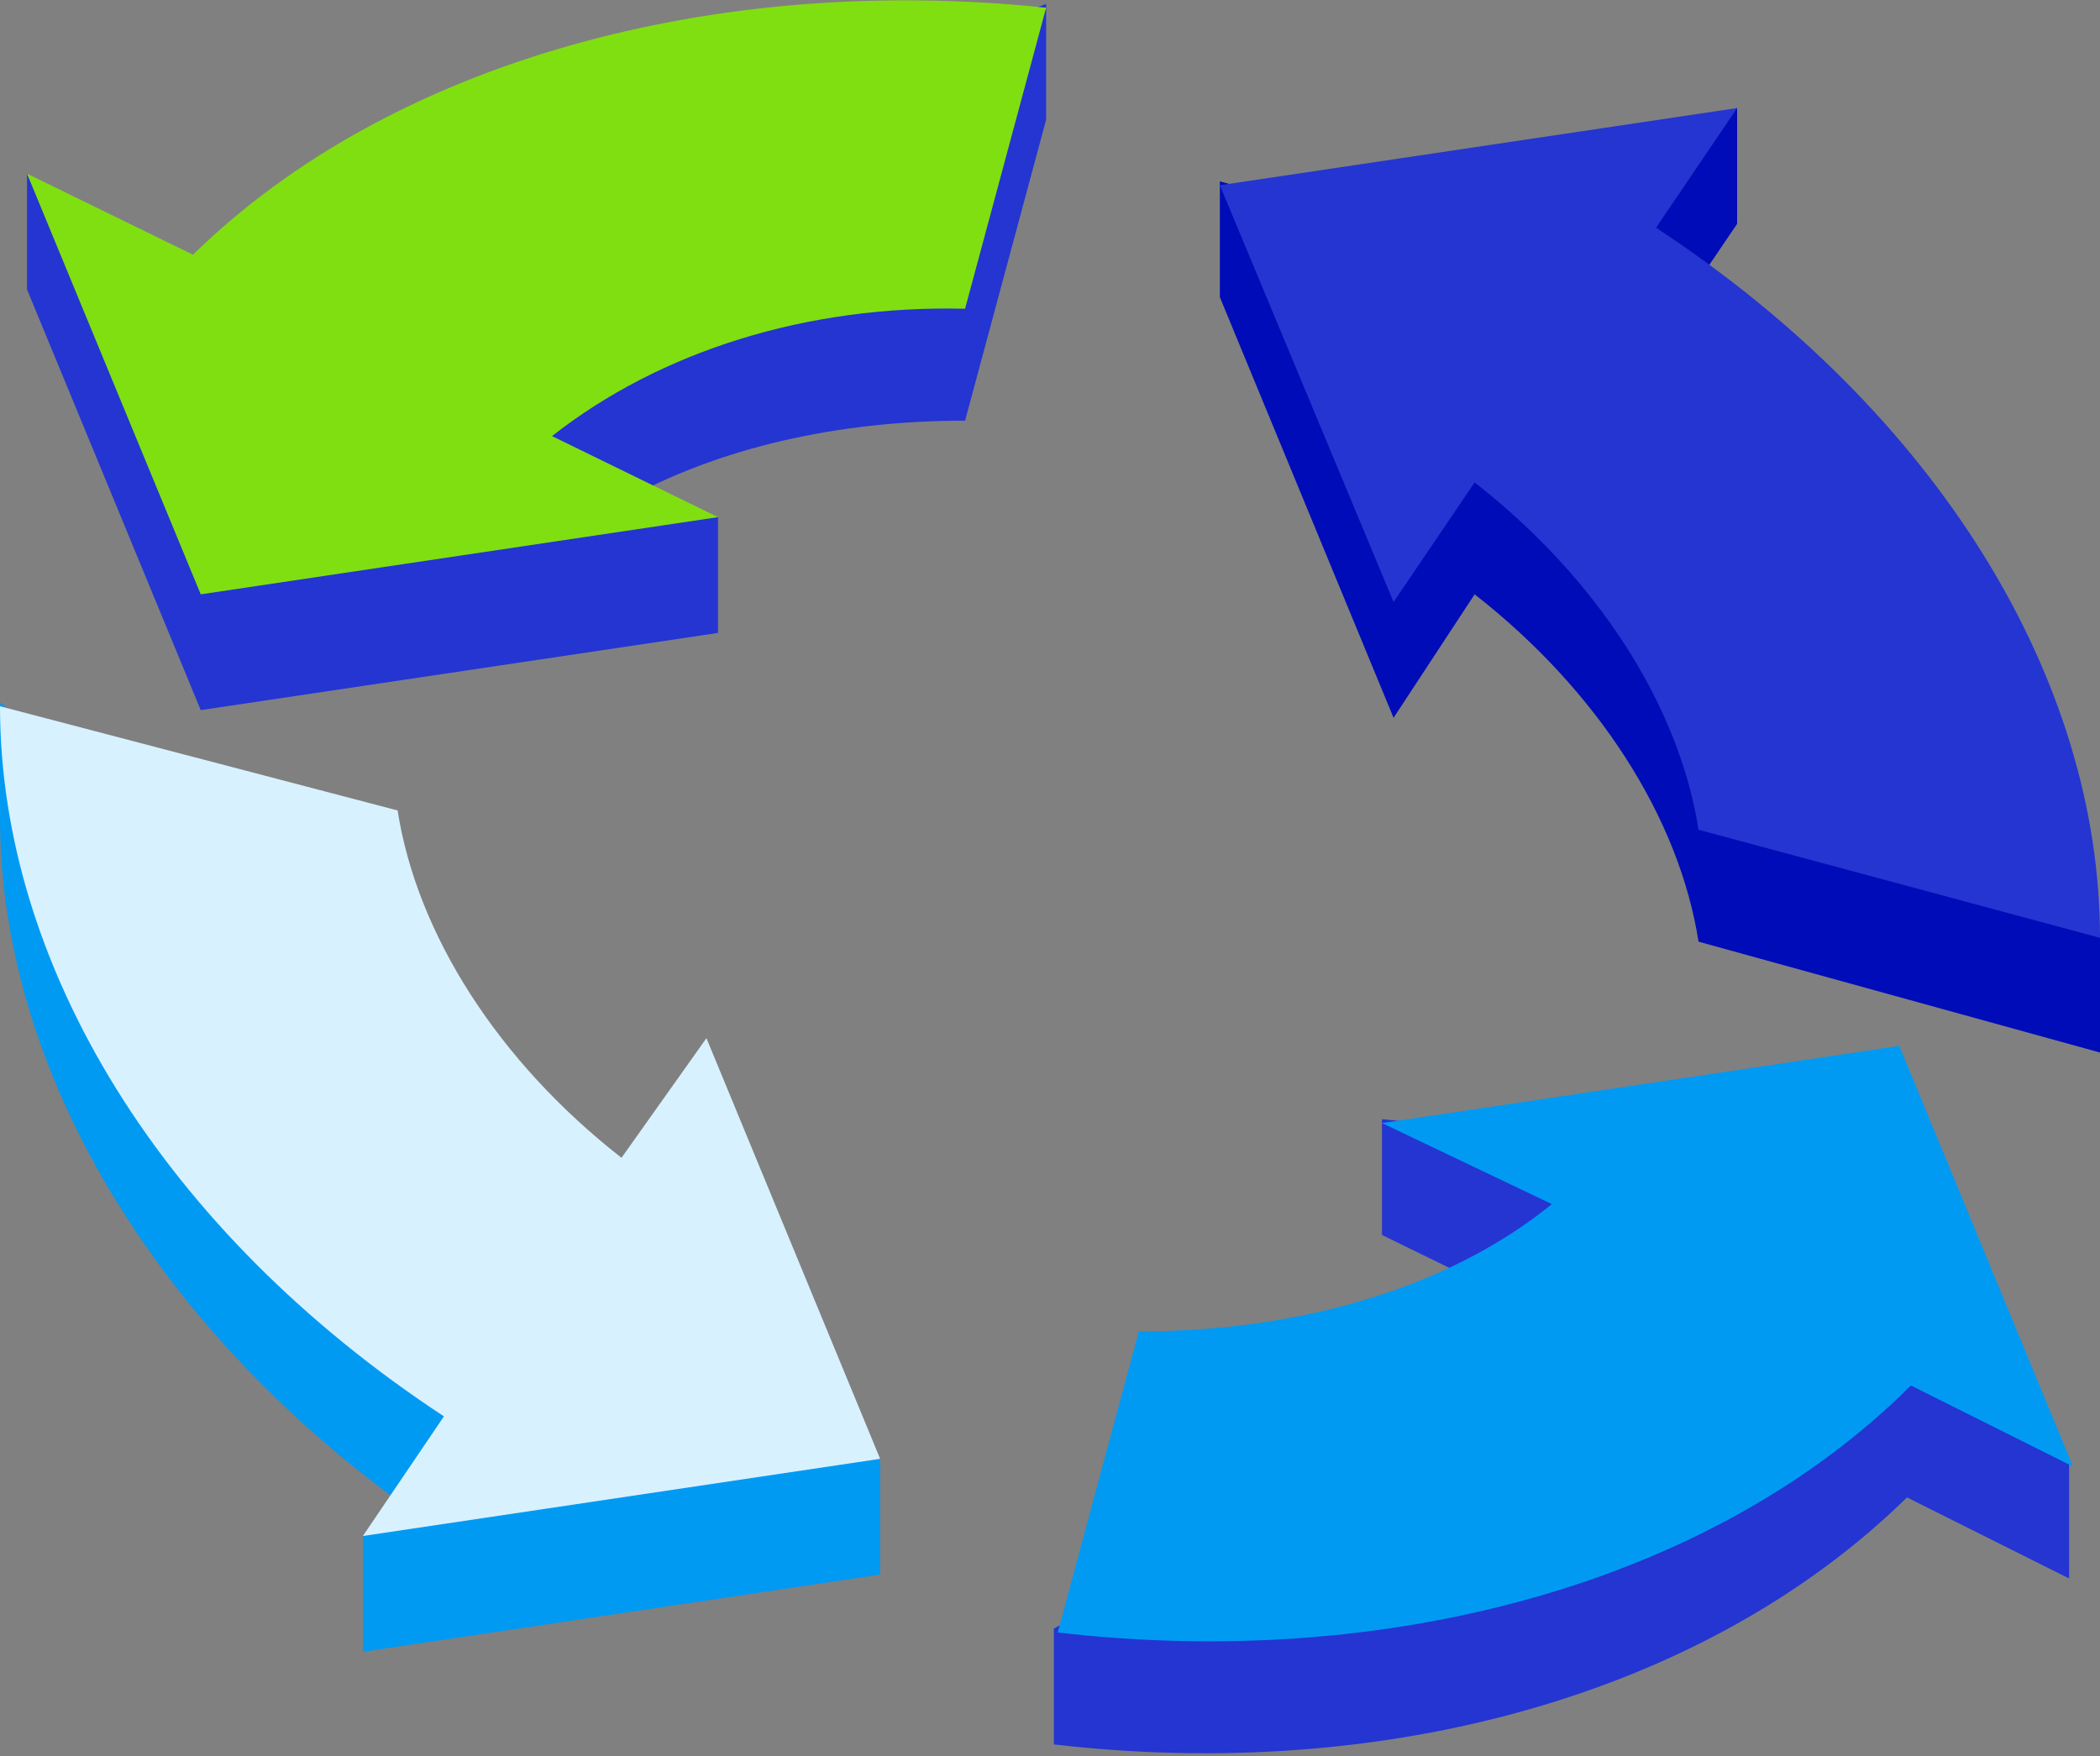 <?xml version="1.0" encoding="utf-8"?>
<!-- Generator: Adobe Illustrator 17.1.0, SVG Export Plug-In . SVG Version: 6.00 Build 0)  -->
<!DOCTYPE svg PUBLIC "-//W3C//DTD SVG 1.1//EN" "http://www.w3.org/Graphics/SVG/1.1/DTD/svg11.dtd">
<svg version="1.1" id="Layer_1" xmlns="http://www.w3.org/2000/svg" xmlns:xlink="http://www.w3.org/1999/xlink" x="0px" y="0px"
	 viewBox="0 0 54.4 45.5" enable-background="new 0 0 54.4 45.5" xml:space="preserve">
<rect x="0" y="0" width="54.4" height="45.5" fill="#808080" stroke="none"/>
<g>
	<defs>
		<rect id="SVGID_1_" y="0" width="54.4" height="45.5"/>
	</defs>
	<clipPath id="SVGID_2_">
		<use xlink:href="#SVGID_1_"  overflow="visible"/>
	</clipPath>
	<path clip-path="url(#SVGID_2_)" fill-rule="evenodd" clip-rule="evenodd" fill="#009AF3" d="M18.3,29.9l2.6,6.3l1.9,1.6v3l-13.4,2
		v-3l1.2-0.7C3.9,34.3,0,27.6,0,21.2v-3l5,4.3l5.3,1.4c0.3,1.6,0.9,3.2,1.8,4.7l4.3,3.7L18.3,29.9z"/>
	<path clip-path="url(#SVGID_2_)" fill-rule="evenodd" clip-rule="evenodd" fill="#2435D1" d="M44,30.8l5.1-0.8l2.7,6.6l1.8,1.3v3
		l-4.2-2.1c-5.2,5.1-13.5,7.4-22.1,6.4v-3l0.9-0.5l1.2-4.3c4.1,0,8-1.1,10.7-3.3l-4.3-2.1v-3l6.9,0.7L44,30.8z"/>
	<path clip-path="url(#SVGID_2_)" fill-rule="evenodd" clip-rule="evenodd" fill="#000CB8" d="M36.1,18.6L31.6,7.7v-3L36,5.9l9-3.1
		v3l-2.1,3.1c6.1,4,10,9.5,11.2,15l0.4,0.4v3L44,24.4c-0.5-3.2-2.6-6.5-5.8-9L36.1,18.6z"/>
	<path clip-path="url(#SVGID_2_)" fill-rule="evenodd" clip-rule="evenodd" fill="#2435D1" d="M16.1,13c2.5-1.4,5.6-2.1,8.9-2.1
		l2.1-7.8v-3l-7.6,3c-5,0.6-9.5,2.3-12.9,5L5.9,8.5L0.7,4.5v3l4.5,10.9l13.4-2v-3L16.1,13z"/>
	<path clip-path="url(#SVGID_2_)" fill-rule="evenodd" clip-rule="evenodd" fill="#D8F1FF" d="M18.3,26.9l4.5,10.9l-13.4,2l2.1-3.1
		C4.2,31.9,0,25,0,18.3L10.3,21c0.5,3.2,2.6,6.5,5.8,9L18.3,26.9z"/>
	<path clip-path="url(#SVGID_2_)" fill-rule="evenodd" clip-rule="evenodd" fill="#009AF3" d="M35.8,29.1l13.4-2L53.7,38l-4.2-2.1
		c-5.1,5.1-13.5,7.4-22.1,6.4l2.1-7.8c4.1,0,8-1.1,10.7-3.3L35.8,29.1z"/>
	<path clip-path="url(#SVGID_2_)" fill-rule="evenodd" clip-rule="evenodd" fill="#2435D1" d="M36.1,15.6L31.6,4.8l13.4-2l-2.1,3.1
		c7.3,4.8,11.5,11.7,11.5,18.4L44,21.5c-0.5-3.2-2.6-6.5-5.8-9L36.1,15.6z"/>
	<path clip-path="url(#SVGID_2_)" fill-rule="evenodd" clip-rule="evenodd" fill="#80DF11" d="M14.3,11.3C17.1,9.1,20.9,7.9,25,8
		l2.1-7.8C18.5-0.7,10.1,1.6,5,6.6L0.7,4.5l4.5,10.9l13.4-2L14.3,11.3z"/>
</g>
</svg>
